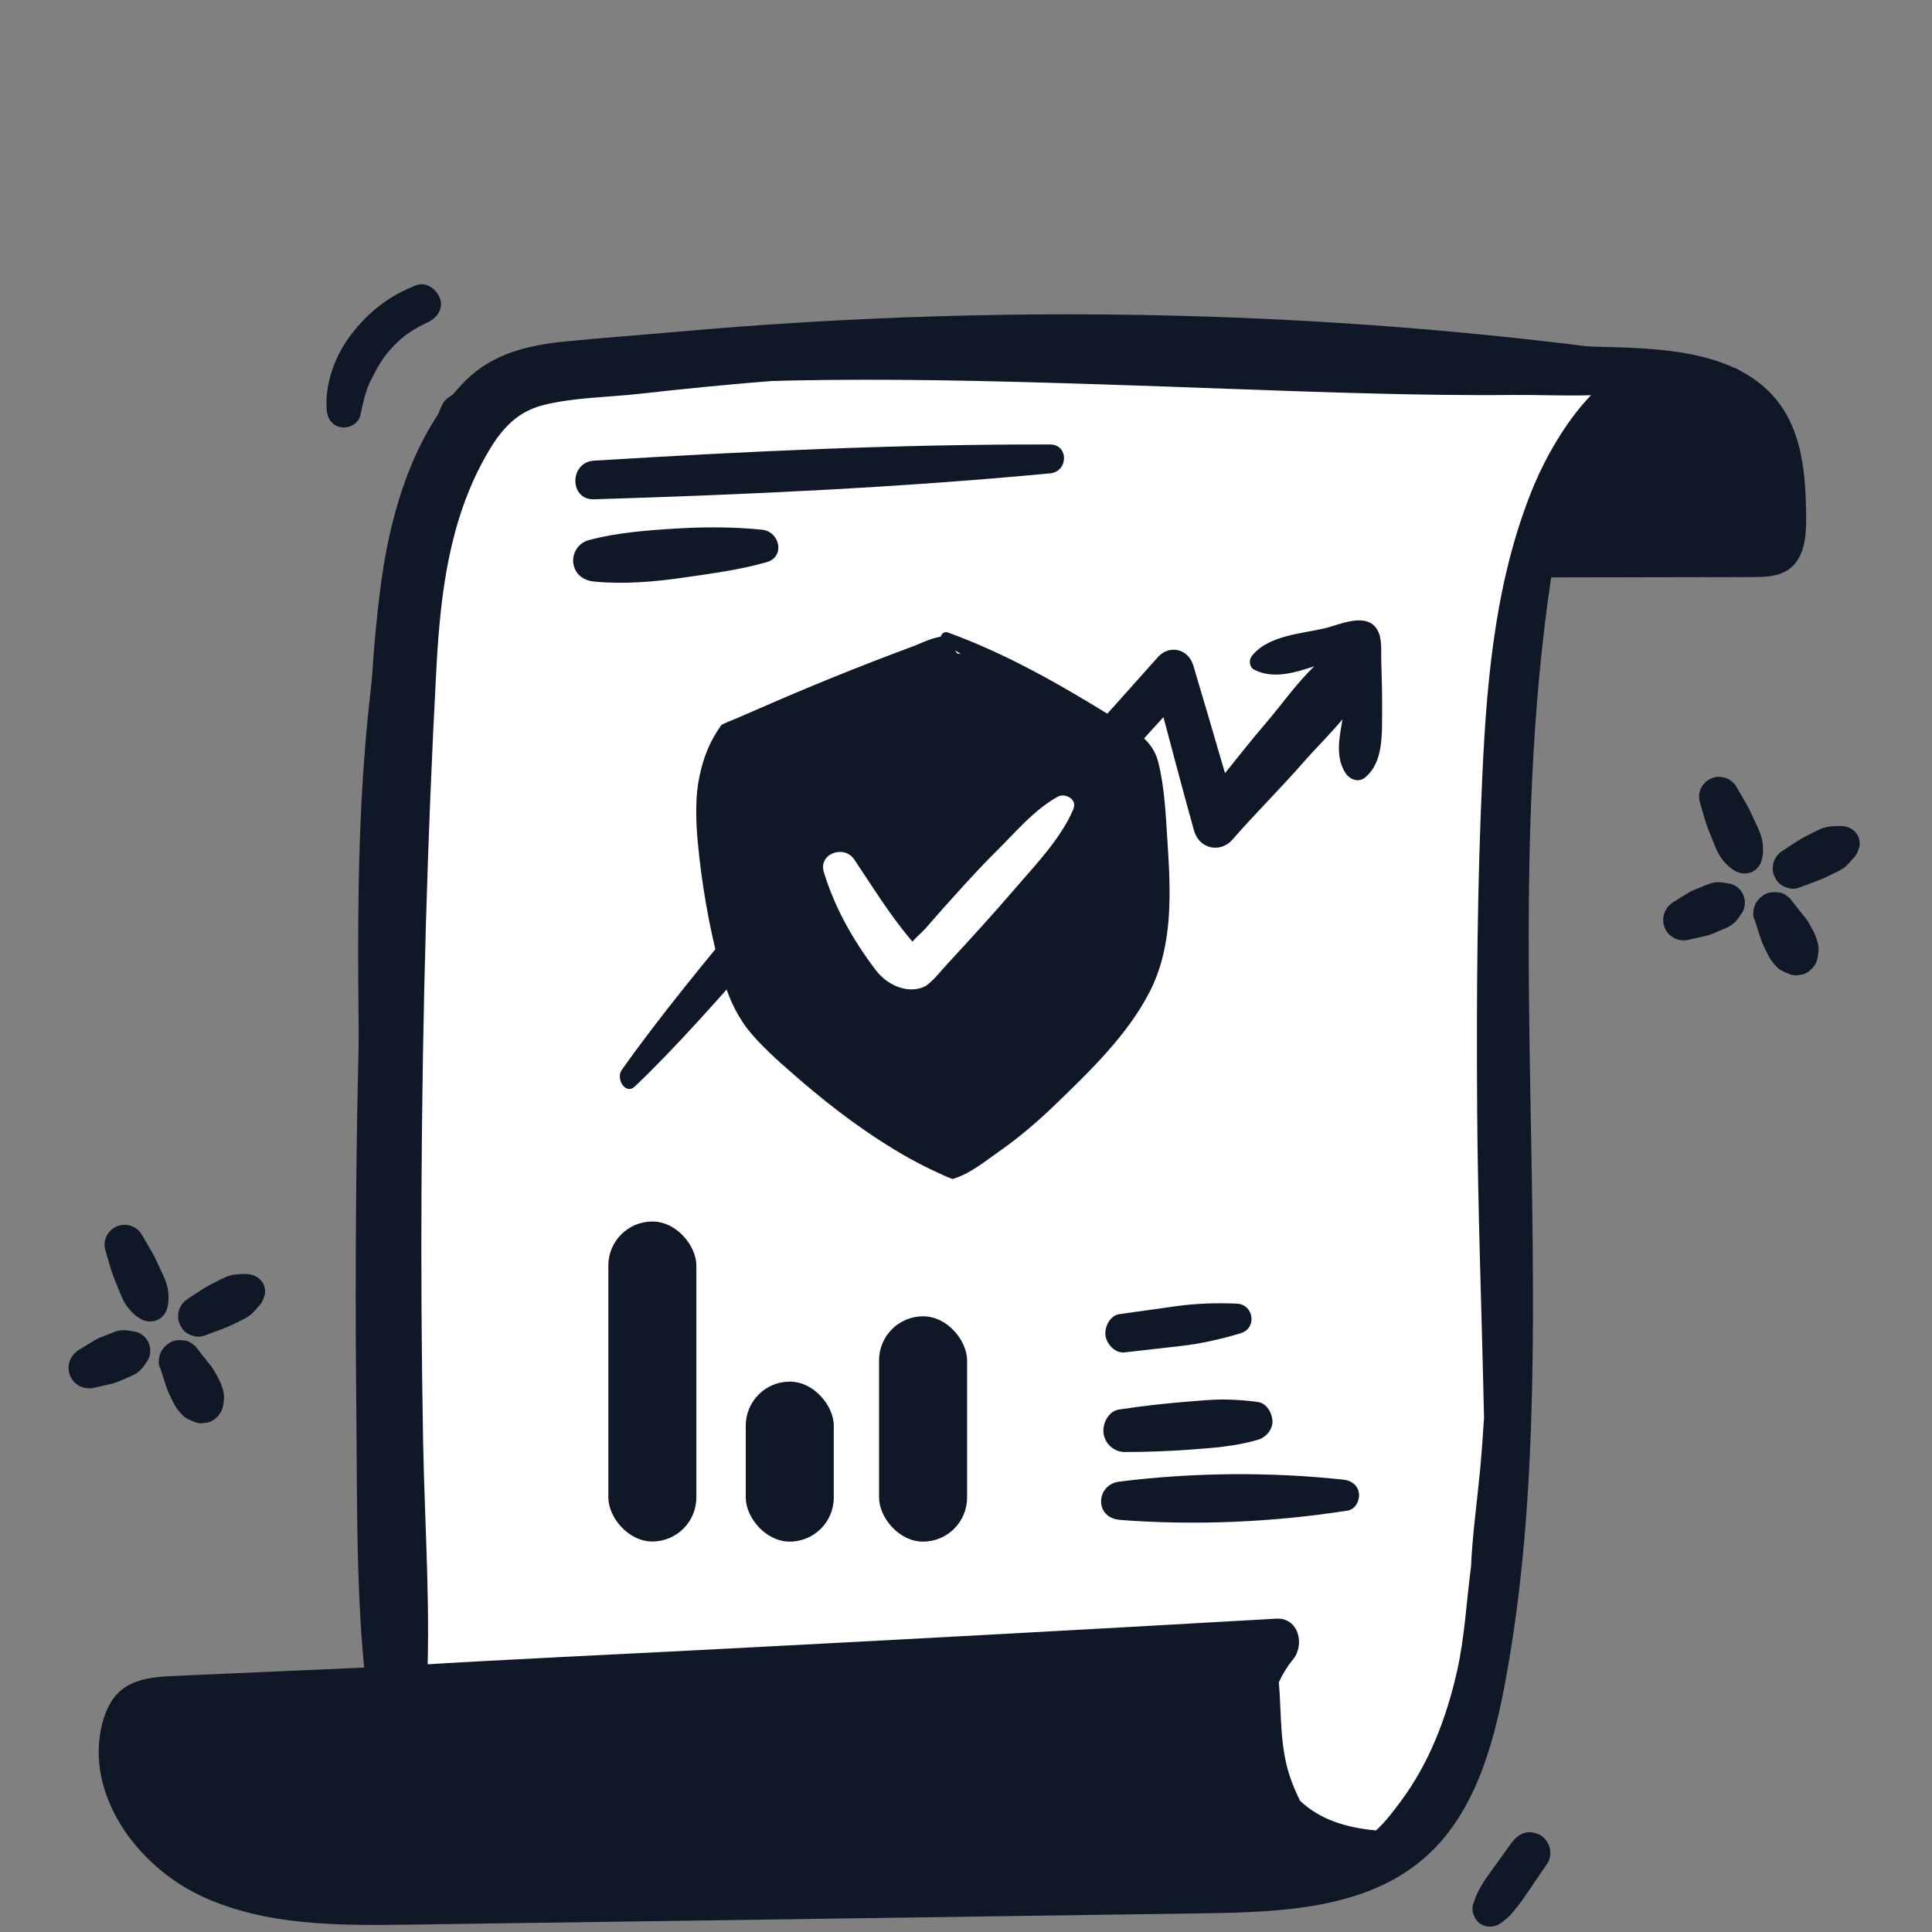 <?xml version="1.0" encoding="UTF-8"?>
<svg id="Layer_2" data-name="Layer 2" xmlns="http://www.w3.org/2000/svg" viewBox="0 0 160 160">
  <rect x="0" y="0" width="160" height="160" fill="#808080" stroke="none"/>
  <defs>
    <style>
      .cls-1 {
        fill: #fff;
      }

      .cls-2 {
        fill: #101828;
      }
    </style>
  </defs>
  <g>
    <path class="cls-1" d="M127.12,39.99c-3.2,7.58-3.97,15.88-4.35,24.02-.43,9.2-.5,18.43-.44,27.64.05,8.49.39,17.17.57,25.78-.1,1.46-.19,2.92-.33,4.36-.26,2.68-.63,5.33-.75,7.99-.38,2.86-.52,5.81-1.15,8.6-.87,3.86-2.3,7.64-4.69,10.83-.51.69-1.21,1.64-2.03,2.38-2.34-.22-4.56-.83-6.29-2.46t0-.01c-.26-.51-.47-1.02-.64-1.45-1.08-2.74-.87-5.58-1.11-8.36.31-.67.7-1.31,1.18-1.89.99-1.21.46-3.47-1.39-3.37-15.85.91-31.7,1.77-47.56,2.59-8.04.42-16.08.78-24.1,1.27.21-.29.36-.66.41-1.11.53-4.57.22-9.3.21-13.89,0-4.63,0-9.26-.03-13.89-.05-9.26-.1-18.52-.15-27.78-.05-8.56-.13-17.17.73-25.69.43-4.23,1.09-8.45,2.13-12.57.99-3.94,1.84-8.75,5.97-10.47.02-.01.05-.02.06-.03,7.36.1,14.85-.83,22.2-.97,7.99-.16,16,.02,23.98.27,7.8.23,15.61.58,23.41.79,4.12.11,8.23.18,12.35.14,2.05-.02,4.27.09,6.45.02-2.14,2.21-3.8,5.29-4.64,7.27Z"/>
    <path class="cls-1" d="M114.13,152.11l-.22-.02c-2.9-.28-4.99-1.1-6.58-2.59l-.16-.15v-.1c-.21-.42-.41-.88-.61-1.4-.83-2.11-.92-4.27-1.02-6.36-.03-.72-.06-1.43-.12-2.15v-.13s.04-.12.04-.12c.33-.73.75-1.4,1.25-2,.42-.51.5-1.3.2-1.89-.16-.32-.5-.71-1.18-.66-15.92.91-31.92,1.78-47.56,2.59-2.31.12-4.63.24-6.94.35-5.63.28-11.44.57-17.16.92l-1.06.06.62-.86c.17-.24.28-.53.32-.87.39-3.35.32-6.84.26-10.21-.02-1.21-.05-2.42-.05-3.62v-2.38c0-3.84-.01-7.67-.03-11.51-.03-6.26-.07-12.51-.1-18.77l-.06-10.06c-.04-8.11-.09-16.49.73-24.69.48-4.69,1.18-8.83,2.14-12.64l.24-.99c.93-3.8,1.98-8.11,5.98-9.81l.09-.09h.22c4.17.05,8.44-.22,12.58-.49,3.15-.21,6.41-.42,9.6-.48,8.15-.16,16.35.03,24,.27,3.55.11,7.11.24,10.66.37,4.25.16,8.5.31,12.75.43,4.57.13,8.6.17,12.33.14.87,0,1.77,0,2.69.02,1.23.02,2.5.04,3.75,0l1.24-.04-.86.89c-1.99,2.05-3.65,5.02-4.53,7.12-2.98,7.06-3.88,14.64-4.31,23.85-.37,8-.51,16.51-.44,27.61.03,5.53.19,11.24.34,16.77.08,3,.17,6.01.23,9l-.07,1.1c-.08,1.11-.15,2.21-.25,3.31-.08.8-.17,1.6-.26,2.4-.2,1.83-.41,3.71-.49,5.57-.13,1-.23,1.95-.33,2.91-.2,1.91-.41,3.89-.83,5.78-1.02,4.48-2.58,8.08-4.78,11.02l-.06.09c-.51.68-1.21,1.62-2.03,2.36l-.16.15ZM108.09,148.84c1.37,1.25,3.19,1.96,5.69,2.23.68-.66,1.29-1.47,1.74-2.07l.06-.09c2.11-2.83,3.62-6.31,4.6-10.64.41-1.83.62-3.78.81-5.66.1-.97.2-1.94.33-2.9.08-1.84.29-3.75.49-5.59.09-.79.18-1.59.25-2.39.1-1.09.18-2.18.25-3.28l.07-1.06c-.07-2.95-.15-5.95-.23-8.95-.15-5.53-.31-11.25-.34-16.79-.07-11.12.07-19.65.44-27.66.44-9.31,1.35-16.99,4.39-24.19h0c.4-.95,1.78-3.99,3.95-6.56-.89,0-1.77,0-2.64-.02-.91-.01-1.8-.03-2.67-.02-3.74.03-7.79-.02-12.37-.14-4.25-.12-8.51-.27-12.76-.43-3.55-.13-7.1-.26-10.65-.37-7.64-.24-15.83-.43-23.95-.27-3.16.06-6.41.27-9.56.48-4.12.27-8.38.54-12.54.5-3.56,1.5-4.55,5.56-5.42,9.14l-.25.99c-.95,3.77-1.64,7.86-2.11,12.5-.82,8.15-.77,16.51-.73,24.59l.06,10.06c.04,6.26.07,12.52.1,18.77.02,3.84.03,7.68.03,11.51v2.38c0,1.19.03,2.4.05,3.61.07,3.41.13,6.93-.26,10.35-.02.17-.05.34-.1.5,5.45-.33,10.98-.6,16.33-.87,2.31-.12,4.63-.23,6.94-.35,15.64-.81,31.63-1.68,47.55-2.59.93-.06,1.72.39,2.13,1.21.48.94.34,2.17-.32,2.98-.41.5-.77,1.06-1.05,1.67.05.68.09,1.37.12,2.06.09,2.1.18,4.08.95,6.04.2.5.39.94.58,1.34l.02.02Z"/>
  </g>
  <g>
    <path class="cls-2" d="M107.7,154.56c-.05,0-.1,0-.16,0,0-.02.01-.05.01-.07.05.02.1.05.15.07Z"/>
    <path class="cls-2" d="M149.14,37.63c-.32-1.54-.87-2.99-1.81-4.25-3.01-4.01-8.73-4.5-13.74-4.63-10.31-.28-20.62-.56-30.93-.84-15.35-.42-30.73-.83-46.06.25-3.06.22-6.12.5-9.14,1.08s-5.95,1.43-8.69,2.78c-.59.29-1.25.58-1.76,1-.34.28-.47.66-.63,1.05-.56,1.45-1.13,2.88-1.63,4.35-1.02,3-1.84,6.06-2.5,9.15-.66,3.1-1.16,6.24-1.53,9.39s-.62,6.36-.79,9.55c-.16,3.21-.24,6.42-.26,9.63-.02,3.21,0,6.42.04,9.63.01.86.02,1.72.03,2.59.23,16.58.45,33.16.68,49.73-5.31.23-10.62.47-15.92.7-1.58.07-3.28.19-4.48,1.2-.85.71-1.32,1.78-1.58,2.86-1.39,5.73,2.84,11.62,8.16,14.14,5.33,2.52,11.46,2.48,17.35,2.4,21.96-.31,43.91-.63,65.87-.94,6.37-.09,13.31-.39,18.12-4.56,4.05-3.51,5.66-9.02,6.66-14.28,1.54-8.12,2.1-16.4,2.28-24.66.49-22.4-1.73-44.97,1.58-67.13,5.54-.01,11.08-.02,16.63-.03,1.05,0,2.18-.03,3.04-.63,1.32-.93,1.47-2.8,1.45-4.41-.02-1.69-.09-3.44-.44-5.1ZM127.12,39.99c-3.2,7.58-3.97,15.88-4.35,24.02-.43,9.2-.5,18.43-.44,27.64.05,8.49.39,17.17.57,25.78-.1,1.46-.19,2.92-.33,4.36-.26,2.68-.63,5.33-.75,7.99-.38,2.86-.52,5.81-1.15,8.6-.87,3.86-2.3,7.64-4.69,10.83-.51.69-1.21,1.64-2.03,2.38-2.34-.22-4.56-.83-6.29-2.46t0-.01c-.26-.51-.47-1.02-.64-1.45-1.08-2.74-.87-5.58-1.11-8.36.31-.67.7-1.31,1.18-1.89.99-1.21.46-3.47-1.39-3.37-15.85.91-31.7,1.77-47.56,2.59-8.04.42-16.08.78-24.1,1.27.21-.29.36-.66.41-1.11.53-4.57.22-9.3.21-13.89,0-4.63,0-9.26-.03-13.89-.05-9.26-.1-18.52-.15-27.78-.05-8.56-.13-17.17.73-25.69.43-4.23,1.09-8.45,2.13-12.57.99-3.94,1.84-8.75,5.97-10.47.02-.01.05-.02.06-.03,7.36.1,14.85-.83,22.2-.97,7.99-.16,16,.02,23.98.27,7.8.23,15.61.58,23.41.79,4.12.11,8.23.18,12.35.14,2.05-.02,4.27.09,6.45.02-2.14,2.21-3.8,5.29-4.64,7.27ZM138.08,30.22s-.02-.01-.03-.01c.01,0,.02,0,.03,0,0,0,0,.01,0,.02Z"/>
  </g>
  <path class="cls-2" d="M79.57,75.23c-.34.39-.53.64-.99.92.36-.26.68-.58.99-.92Z"/>
  <path class="cls-2" d="M78.78,70.79c-.1.11-.19.22-.29.33l-.02.02h0c.1-.12.2-.23.31-.35Z"/>
  <path class="cls-2" d="M143.4,30.4c-28.83-4.69-58.4-5.51-87.48-2.91-3.04.27-6.09.49-9.12.79s-5.97.99-8.2,3.2c-4.23,4.18-6.21,10.78-7,16.51-.99,7.17-1.08,14.51-1.37,21.74s-.51,14.72-.64,22.08c-.14,8.27-.17,16.54-.08,24.82s-.08,16.74,1.05,24.95c.16,1.17,1.59,1.88,2.64,1.72,1.22-.18,2.01-1.14,2.09-2.36.43-7.16-.12-14.42-.25-21.58s-.17-14.23-.13-21.34c.08-14.29.47-28.58,1.24-42.84.33-6.02,1.05-12,4.04-17.34,1.15-2.05,2.41-3.67,4.76-4.28,2.59-.66,5.39-.65,8.04-.95,14.02-1.58,28.15-2.34,42.26-2.25,15.96.11,31.87,1.39,47.69,3.5,1.94.26,2.42-3.13.47-3.45h0Z"/>
  <path class="cls-2" d="M114.07,52.17c-.88-1.54-3.18-.41-4.35-.14-1.91.45-4.71.58-6.06,2.31-.25.32-.19.91.18,1.11,1.56.8,3.28.3,5-.27-1.48,1.42-2.77,3.27-4.07,4.78-1.14,1.33-2.23,2.71-3.32,4.07-.86-2.97-1.74-5.93-2.62-8.9-.43-1.46-2.03-1.73-2.93-.72-5.16,5.79-10.33,11.56-15.51,17.32-1.31-2.69-1.82-5.79-3.03-9.93-.39-1.35-1.51-1.91-2.4-.98-6.83,7.15-17.62,19.54-23.46,27.77-.54.76.31,2.1,1.06,1.4,6.5-6.14,16.22-18.28,22.38-24.86.75,3.66,1.49,6.32,2.81,10.42.49,1.52,1.77,2.36,2.85,1.17,5.24-5.78,10.49-11.56,15.75-17.33.83,3.13,1.66,6.26,2.53,9.38.44,1.59,2.22,1.87,3.17.78,1.9-2.18,3.94-4.19,5.85-6.37,1.03-1.18,2.22-2.34,3.28-3.61-.26,1.53-.61,3.09.24,4.44.36.56,1.09.82,1.62.39,1.59-1.3,1.4-3.74,1.42-5.79.01-1.28-.03-2.56-.07-3.85-.03-.82.1-1.86-.32-2.59Z"/>
  <g>
    <g>
      <path class="cls-2" d="M63.46,63.86s.03-.03.04-.05c0,0,0,0-.01,0-.01.02-.02.03-.03.05Z"/>
      <path class="cls-2" d="M96.06,70.31c-.12-1.65-.49-3.26-1-4.83.02-.18.05-.35.07-.53.04-.39-.02-.75-.14-1.09.02-.31-.04-.62-.15-.9-.11-.3-.24-.61-.42-.88-.17-.27-.37-.54-.61-.75-.26-.22-.54-.43-.83-.62-.76-.52-1.59-.94-2.39-1.4-1.67-.96-3.37-1.89-5.06-2.84-.95-.53-1.91-1.07-2.86-1.6-.27-.15-.61-.24-.91-.24-.16.02-.32.04-.48.06-.08.02-.15.05-.22.08-.23-.17-.48-.31-.73-.43-.34-.16-.7-.23-1.04-.21-.03-.04-.05-.08-.08-.11-.28-.3-.44-1.4-.86-1.36-1.96.18-4.26,1.72-5.71,3.04-1.15.52-2.29,1.03-3.44,1.55-.21.03-.42.11-.61.23-.09.06-.2.11-.29.17-1.24.56-2.49,1.12-3.73,1.68-.69.2-1.37.41-2.04.71-.23.1-.46.22-.68.36-.11.07-.21.14-.31.21,0,0-.1.08-.23.17-.37.15-.73.31-1.1.46-.35.15-.71.66-.79,1.01-.07.28-.05.56.02.83-.37.88-.54,1.76-.6,2.72-.04.69-.01,1.39,0,2.08.07,3.17.35,6.42,1.1,9.5.4,1.62.97,3.19,1.72,4.69.7,1.39,1.6,2.66,2.6,3.86,1.88,2.26,4.28,4.1,6.7,5.77,1.17.81,2.36,1.59,3.58,2.32,1.47.88,3.12,1.83,4.92,1.64,1.74-.18,3.29-1.1,4.73-2.04,1.26-.82,2.46-1.75,3.57-2.76,2.12-1.92,3.99-4.21,5.34-6.73.72-1.35,1.34-2.77,1.83-4.22.55-1.63.86-3.28,1.05-4.98.17-1.54.2-3.09.08-4.64Z"/>
      <polygon class="cls-2" points="81.04 59.25 81.04 59.25 81.05 59.26 81.04 59.25 81.04 59.25"/>
    </g>
    <path class="cls-2" d="M96.68,69.63c-.14-2.15-.23-4.42-.76-6.52-.47-1.91-2.16-2.74-3.72-3.7-4.36-2.7-8.87-5.28-13.7-7.03-.54-.19-.85.62-.38.9,3.51,2.14,7.15,4.05,10.66,6.19.83.51,1.66,1.02,2.47,1.55.77.49,2.05,1.06,2.52,1.86.43.74.8,3.22.87,4.03.08,1.04.12,2.58.19,3.62.28,3.81.33,6.34-1.26,9.94-1.45,3.29-4.32,6.2-6.81,8.74-1.42,1.45-2.93,2.83-4.56,4.03-.85.62-1.72,1.2-2.64,1.72-.43.24-.89.44-1.32.68,0-.16,0-.33,0-.49-.98-.67-2.03-1.26-2.98-1.93-1.69-1.18-3.34-2.43-4.92-3.76-2.87-2.39-5.99-4.96-7.74-8.33-1.81-3.49-2.4-7.68-2.66-11.55-.14-2.06-.15-4.13-.04-6.18.03-.52-.02-1.07.2-1.56.25-.57.59-.63,1.14-.87,1.01-.44,2.03-.87,3.04-1.3,4.49-1.93,8.89-3.97,13.24-6.17.31-.16.1-.7-.25-.58-4.42,1.6-8.76,3.32-13.09,5.19-1.08.47-2.17.94-3.25,1.41-.3.13-.64.25-.95.4-.08.03-.15.07-.23.11-.95,1.31-1.5,2.68-1.83,4.31-.02.1-.09.49-.12.63,0,.1-.06.54-.06.48-.05.5-.07,1.01-.08,1.51-.01.94.04,1.89.13,2.83.3,3.24.93,7.01,1.86,10.43.47,1.74.92,3.02,1.9,4.5.82,1.23,2.36,2.67,3.66,3.81,2.84,2.51,5.68,4.75,8.89,6.69.79.48,1.59.93,2.41,1.34.33.17.67.33,1.01.49.19.09.38.17.57.26.06.03.11.05.15.07.21.09.42.18.64.26,1.44-.41,2.68-1.46,3.89-2.3,1.64-1.15,3.17-2.46,4.61-3.85,2.86-2.76,6.02-5.8,7.84-9.37,1.97-3.87,1.73-8.32,1.46-12.52Z"/>
    <path class="cls-1" d="M88.91,66.97c-1.03,2.45-3.12,4.61-4.84,6.61-1.81,2.11-3.68,4.16-5.57,6.2-.23.26-.48.54-.73.82-.05.06-.11.12-.15.17-.29.32-.59.62-.92.86,0,0-.02.02-.03.02-.02,0-.04.02-.05.03-1.45.7-3.17-.11-4.11-1.36-1.88-2.49-3.36-5.1-4.28-8.08-.48-1.56,1.68-2.3,2.51-1.07,1.47,2.19,2.87,4.47,4.56,6.5.08.11.18.21.27.32.29-.37.71-.7,1.03-1.05l.02-.02c.09-.11.18-.21.27-.31.26-.31.54-.61.8-.91.12-.14.24-.27.36-.41,1.46-1.63,2.93-3.28,4.48-4.81,1.56-1.55,3.14-3.45,5.09-4.51.6-.32,1.6.23,1.28.99Z"/>
  </g>
  <rect class="cls-2" x="50.38" y="101.16" width="7.29" height="26.5" rx="3.65" ry="3.65"/>
  <rect class="cls-2" x="61.76" y="114.42" width="7.29" height="13.25" rx="3.65" ry="3.65"/>
  <rect class="cls-2" x="72.8" y="109.01" width="7.29" height="18.66" rx="3.65" ry="3.65"/>
  <path class="cls-2" d="M34.48,23.62c-2.22.84-4.03,2.26-5.45,4.15-1.29,1.71-2.16,4.05-1.97,6.22.06.71.49,1.3,1.23,1.4.66.09,1.41-.32,1.56-1.02.1-.45.19-.91.31-1.36.05-.21.12-.41.18-.61.04-.12.08-.24.13-.36.02-.04.16-.38.06-.16s.05-.11.07-.15c.05-.12.11-.23.17-.34.1-.19.19-.38.29-.57.21-.42.46-.82.73-1.2.06-.09.13-.17.19-.26.12-.17-.19.22.01-.02.15-.18.3-.36.46-.53.3-.33.63-.64.97-.92.05-.04.39-.28.07-.06.09-.06.17-.13.26-.19.19-.13.39-.26.59-.38.18-.11.37-.21.56-.31.11-.06.23-.11.34-.17.31-.15-.26.1.08-.04.78-.31,1.42-1.09,1.13-1.99-.25-.77-1.14-1.45-1.99-1.13h0Z"/>
  <path class="cls-2" d="M140.77,66.42l.41,1.4c.13.46.29.89.48,1.33.23.55.43,1.16.73,1.67.35.59,1.07,1.33,1.74,1.48.62.14,1.25-.09,1.59-.65.36-.6.35-1.62.16-2.3-.16-.58-.46-1.14-.71-1.68-.19-.44-.4-.85-.64-1.26l-.74-1.27c-.42-.71-1.31-.99-2.06-.68s-1.19,1.15-.96,1.95h0Z"/>
  <path class="cls-2" d="M148.94,73.53c.88-.34,1.81-.63,2.64-1.06.47-.24,1.02-.45,1.39-.83.13-.13.25-.27.37-.4.14-.16.3-.31.4-.49.1-.16.15-.35.22-.53.11-.31.04-.81-.14-1.08-.2-.31-.48-.54-.84-.65-.3-.09-.59-.1-.89-.08s-.65.03-.94.11c-.49.13-1,.44-1.45.66-.72.35-1.39.84-2.07,1.27-.71.45-1.02,1.32-.69,2.1.14.32.37.64.69.81.38.2.88.33,1.3.17h0Z"/>
  <path class="cls-2" d="M139.9,77.82l1.08-.25c.16-.04.31-.07.47-.11.32-.08.62-.24.93-.37.45-.19.92-.35,1.28-.7.21-.2.38-.46.55-.7.33-.45.38-1.06.17-1.56s-.66-.88-1.2-.96c-.3-.04-.61-.12-.91-.11-.51.01-.96.23-1.43.42-.31.12-.63.23-.92.4-.14.08-.27.17-.41.25l-.94.58c-.72.45-1.03,1.34-.7,2.13s1.17,1.18,2.01.99h0Z"/>
  <path class="cls-2" d="M145.29,76.1l.3.93c.15.47.29.95.51,1.4.15.3.29.6.45.89.13.24.39.54.59.75.31.34.74.47,1.15.64.24.07.48.09.71.03.24-.01.46-.08.67-.21.38-.25.72-.61.82-1.07s.17-.9.05-1.37c-.08-.3-.18-.6-.32-.88-.15-.3-.32-.61-.5-.9-.16-.27-.38-.51-.58-.76l-.3-.38-.61-.78-.36-.28c-.2-.13-.42-.2-.66-.21-.38-.05-.8,0-1.13.21-.26.17-.47.38-.64.64-.23.36-.31.96-.18,1.37h0Z"/>
  <path class="cls-2" d="M8.72,103.52l.41,1.4c.13.46.29.89.48,1.33.23.55.43,1.16.73,1.67.35.59,1.07,1.33,1.74,1.48.62.14,1.25-.09,1.59-.65.36-.6.35-1.62.16-2.3-.16-.58-.46-1.14-.71-1.68-.19-.44-.4-.85-.64-1.26l-.74-1.27c-.42-.71-1.31-.99-2.06-.68s-1.19,1.15-.96,1.95h0Z"/>
  <path class="cls-2" d="M16.88,110.63c.88-.34,1.81-.63,2.64-1.06.47-.24,1.02-.45,1.39-.83.13-.13.25-.27.37-.4.14-.16.3-.31.4-.49.1-.16.15-.35.22-.53.11-.31.04-.81-.14-1.08-.2-.31-.48-.54-.84-.65-.3-.09-.59-.1-.89-.08s-.65.03-.94.11c-.49.13-1,.44-1.45.66-.72.35-1.39.84-2.07,1.27-.71.45-1.02,1.32-.69,2.1.14.32.37.64.69.81.38.2.88.33,1.3.17h0Z"/>
  <path class="cls-2" d="M7.84,114.92l1.08-.25c.16-.04.31-.07.47-.11.32-.08.62-.24.93-.37.45-.19.92-.35,1.28-.7.21-.2.38-.46.55-.7.33-.45.38-1.06.17-1.56s-.66-.88-1.2-.96c-.3-.04-.61-.12-.91-.11-.51.01-.96.23-1.43.42-.31.12-.63.23-.92.4-.14.08-.27.17-.41.25l-.94.58c-.72.45-1.03,1.34-.7,2.13s1.17,1.18,2.01.99h0Z"/>
  <path class="cls-2" d="M13.24,113.2l.3.93c.15.47.29.95.51,1.4.15.3.29.6.45.89.13.24.39.54.59.75.31.34.74.47,1.15.64.24.07.48.09.71.03.24-.01.46-.08.67-.21.38-.25.72-.61.82-1.07s.17-.9.05-1.37c-.08-.3-.18-.6-.32-.88-.15-.3-.32-.61-.5-.9-.16-.27-.38-.51-.58-.76l-.3-.38-.61-.78-.36-.28c-.2-.13-.42-.2-.66-.21-.38-.05-.8,0-1.13.21-.26.17-.47.38-.64.64-.23.36-.31.96-.18,1.37h0Z"/>
  <path class="cls-2" d="M125.21,152.57l-1.69,2.35c-.28.39-.56.76-.8,1.18-.12.21-.25.42-.35.64-.15.31-.26.64-.37.96-.11.3-.05.68.07.96s.32.56.6.71c.62.33,1.27.21,1.79-.23.18-.15.38-.3.55-.47s.32-.37.47-.55c.39-.45.71-.94,1.05-1.43l1.63-2.39c.24-.35.28-.91.17-1.31s-.41-.82-.78-1.02c-.4-.21-.87-.31-1.31-.17s-.75.4-1.02.78h0Z"/>
  <path class="cls-2" d="M92.71,125.87c6.24.48,12.71.2,18.9-.77.64-.1,1.01-.85.93-1.43-.09-.68-.62-1.06-1.28-1.13-6.11-.66-12.46-.6-18.55.16-1.99.25-2.07,3,0,3.16h0Z"/>
  <path class="cls-2" d="M93.15,120.25c1.81,0,3.6-.07,5.41-.2s3.8-.27,5.63-.82c.66-.2,1.22-.84,1.19-1.56-.03-.65-.47-1.45-1.19-1.56-.98-.14-1.93-.2-2.93-.21-.94,0-1.87.1-2.81.17-1.94.15-3.85.37-5.78.66-.88.14-1.39,1.17-1.28,1.97.12.87.86,1.55,1.76,1.55h0Z"/>
  <path class="cls-2" d="M93.13,112c1.58-.18,3.16-.36,4.74-.54s3.3-.57,4.89-1.05c1.36-.42,1.08-2.38-.33-2.45-1.66-.07-3.35-.02-5,.21l-4.72.66c-.79.11-1.25,1.07-1.16,1.77s.79,1.49,1.59,1.4h0Z"/>
  <path class="cls-2" d="M49.19,41.35c12.63-.39,25.2-.96,37.78-2.15,1.5-.14,1.56-2.38,0-2.39-12.62-.03-25.18.57-37.78,1.34-2.04.12-2.07,3.26,0,3.2h0Z"/>
  <path class="cls-2" d="M49.19,48.16c2.41.24,4.98.03,7.38-.32s4.66-.64,6.91-1.28c1.57-.44,1.11-2.53-.36-2.69-2.32-.24-4.77-.24-7.1-.1s-4.94.33-7.29.97c-.83.23-1.37,1.07-1.25,1.91.14.91.82,1.42,1.71,1.51h0Z"/>
</svg>